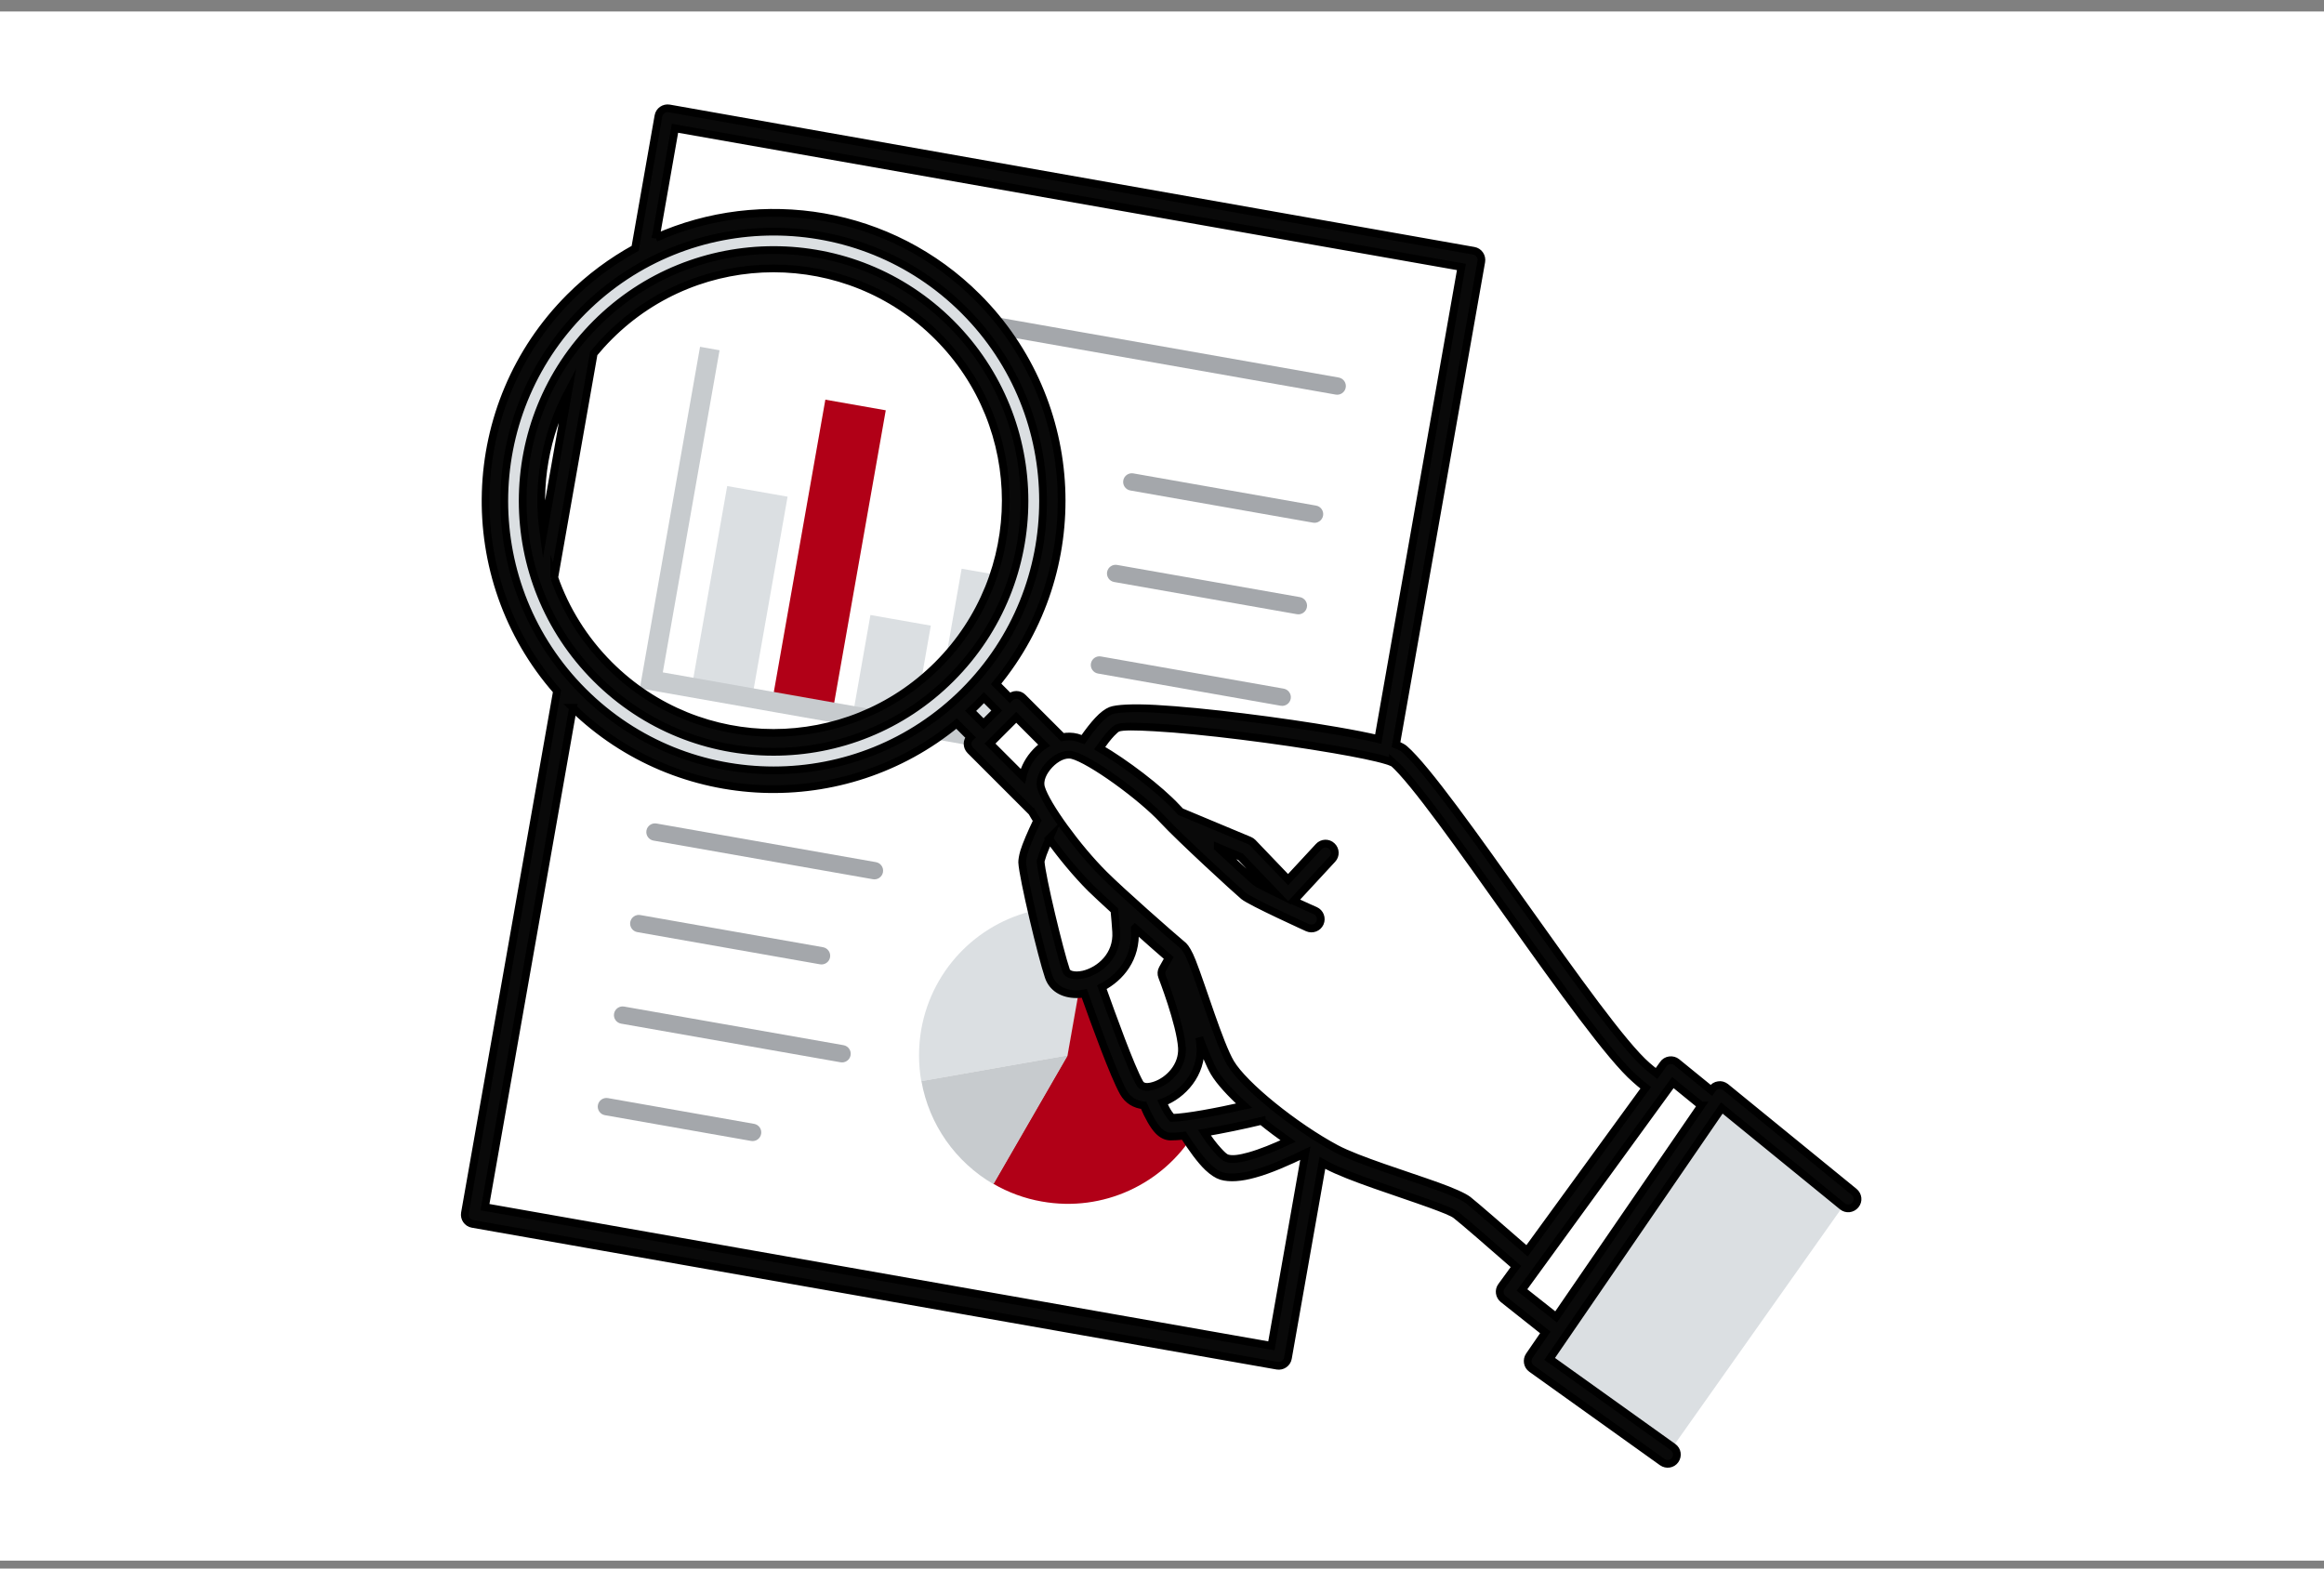 <svg width="120" height="81" viewBox="0 0 120 81" fill="none" xmlns="http://www.w3.org/2000/svg">
<rect x="0" y="0" width="120" height="81" fill="#808080" stroke="none"/>
<rect width="120" height="80" transform="translate(0 0.593)" fill="white"/>
<path fill-rule="evenodd" clip-rule="evenodd" d="M67.94 59.267L66.035 70.06L24.483 62.736L29.282 35.526L29.767 36.065C35.383 41.682 44.513 41.682 50.129 36.065C55.746 30.449 55.746 21.319 50.129 15.703C45.556 11.129 38.663 10.275 33.227 13.151L34.476 6.079L76.027 13.402L71.552 38.77C71.903 38.86 72.127 38.95 72.217 39.022C74.446 40.954 82.255 53.247 84.753 55.394L85.642 56.104L86.28 55.224L88.473 57.003L80.439 68.712L77.914 66.708L78.921 65.324L76.872 63.545C76.414 63.158 75.946 62.763 75.488 62.377L75.317 62.269C74.239 61.676 70.258 60.579 68.749 59.771L67.931 59.276L67.94 59.267ZM30.225 18.021C32.508 15.191 36.012 13.376 39.93 13.376C46.822 13.376 52.412 18.965 52.412 25.857C52.412 32.749 46.822 38.339 39.93 38.339C34.458 38.339 29.803 34.807 28.131 29.892L30.225 18.021Z" fill="white"/>
<path fill-rule="evenodd" clip-rule="evenodd" d="M31.232 57.588L38.78 58.918C39.023 58.963 39.257 58.801 39.301 58.558C39.346 58.316 39.185 58.082 38.942 58.037L31.394 56.707C31.151 56.662 30.917 56.824 30.872 57.067C30.828 57.309 30.989 57.543 31.232 57.588ZM32.068 52.861L43.399 54.856C43.642 54.901 43.875 54.739 43.92 54.497C43.965 54.254 43.803 54.02 43.561 53.975L32.229 51.98C31.987 51.935 31.753 52.097 31.708 52.34C31.663 52.583 31.825 52.816 32.068 52.861ZM32.903 48.134L42.339 49.797C42.581 49.842 42.815 49.68 42.86 49.437C42.905 49.195 42.743 48.961 42.501 48.916L33.065 47.254C32.822 47.209 32.589 47.371 32.544 47.613C32.499 47.856 32.661 48.09 32.903 48.134ZM33.739 43.408L45.071 45.403C45.313 45.448 45.547 45.286 45.592 45.043C45.637 44.801 45.475 44.567 45.232 44.522L33.901 42.527C33.658 42.482 33.425 42.644 33.38 42.886C33.335 43.129 33.496 43.363 33.739 43.408ZM56.69 34.781L66.125 36.444C66.368 36.489 66.601 36.327 66.646 36.084C66.691 35.842 66.529 35.608 66.287 35.563L56.851 33.901C56.609 33.855 56.375 34.017 56.33 34.26C56.285 34.502 56.447 34.736 56.69 34.781ZM57.525 30.054L66.961 31.717C67.203 31.762 67.437 31.6 67.482 31.357C67.527 31.115 67.365 30.881 67.122 30.836L57.687 29.174C57.444 29.129 57.211 29.291 57.166 29.533C57.121 29.776 57.283 30.009 57.525 30.054ZM58.361 25.328L67.796 26.99C68.039 27.035 68.272 26.873 68.317 26.631C68.362 26.388 68.201 26.154 67.958 26.11L58.523 24.447C58.28 24.402 58.046 24.564 58.001 24.807C57.956 25.049 58.118 25.283 58.361 25.328ZM51.037 17.213L68.965 20.376C69.207 20.421 69.441 20.26 69.486 20.017C69.531 19.774 69.369 19.541 69.126 19.496L51.199 16.333C50.956 16.288 50.723 16.45 50.678 16.692C50.633 16.935 50.795 17.168 51.037 17.213Z" fill="#A4A7AB"/>
<path fill-rule="evenodd" clip-rule="evenodd" d="M95.438 61.916L88.806 56.506L79.353 70.282L86.101 75.107L95.429 61.916H95.438ZM53.733 46.954C54.03 48.275 54.407 49.722 54.596 50.27C54.749 50.719 55.225 50.899 55.782 50.836L55.135 54.502L47.569 55.832C47.416 54.952 47.416 54.044 47.569 53.163C48.144 49.919 50.669 47.511 53.733 46.954ZM48.413 37.51C42.788 41.616 34.844 41.131 29.767 36.054C24.151 30.438 24.151 21.308 29.767 15.691C35.384 10.075 44.514 10.075 50.13 15.691C55.027 20.589 55.656 28.164 52.008 33.736L51.586 36.144L52.152 36.71L50.723 38.139L48.386 37.725L48.422 37.51H48.413ZM51.801 29.755C53.221 25.432 52.206 20.481 48.773 17.048C43.903 12.178 35.995 12.178 31.124 17.048C26.254 21.919 26.254 29.827 31.124 34.697C34.934 38.507 40.614 39.334 45.232 37.177L44.028 36.962L44.945 31.759L48.063 32.307L47.443 35.838L47.82 35.542C47.982 35.407 48.144 35.263 48.306 35.128L48.71 34.742L49.654 29.368L51.801 29.746V29.755ZM40.667 25.648L37.549 25.1L35.716 35.497L38.834 36.045L40.667 25.648Z" fill="#DBDFE2"/>
<path fill-rule="evenodd" clip-rule="evenodd" d="M55.782 50.833L56.285 50.725C56.788 52.118 57.894 55.227 58.424 56.17C58.613 56.503 58.972 56.638 59.376 56.593C59.754 57.536 60.131 58.201 60.446 58.201C60.679 58.201 61.003 58.174 61.38 58.12L61.65 58.543C60.041 61.131 56.977 62.613 53.796 62.047C52.916 61.895 52.062 61.58 51.289 61.131L55.126 54.481L55.773 50.815L55.782 50.833ZM45.736 21.188L42.617 20.639L39.868 36.239L42.986 36.787L45.736 21.188Z" fill="#B10017"/>
<path fill-rule="evenodd" clip-rule="evenodd" d="M47.578 55.83C47.973 58.068 49.339 60.009 51.298 61.15L55.135 54.5L47.569 55.83H47.578ZM48.647 37.328L50.336 37.624L50.786 38.074L50.444 38.415L50.615 38.586L47.641 38.065V38.02L48.323 37.579L48.638 37.328H48.647ZM44.343 37.543L33.038 35.548L36.147 17.909L37.154 18.088L34.224 34.722L45.978 36.797C45.448 37.094 44.909 37.346 44.343 37.552V37.543Z" fill="#C7CBCE"/>
<path fill-rule="evenodd" clip-rule="evenodd" d="M32.796 12.825C31.591 13.49 30.45 14.325 29.426 15.35C23.854 20.921 23.63 29.844 28.761 35.685L24.007 62.644C23.962 62.904 24.133 63.156 24.394 63.201L65.945 70.524C66.206 70.569 66.457 70.398 66.502 70.138L68.282 60.047C68.362 60.092 68.443 60.136 68.524 60.181C69.665 60.792 72.2 61.574 73.862 62.176C74.5 62.41 75.003 62.599 75.192 62.751C75.596 63.066 76.926 64.225 78.274 65.402L77.528 66.427C77.376 66.633 77.42 66.921 77.618 67.083L79.793 68.808L78.966 70.012C78.822 70.228 78.867 70.524 79.083 70.677L85.831 75.503C86.047 75.655 86.344 75.611 86.496 75.395C86.649 75.179 86.604 74.883 86.388 74.73L80.017 70.174L88.905 57.216L95.132 62.293C95.339 62.464 95.635 62.428 95.806 62.221C95.977 62.014 95.941 61.718 95.734 61.547L89.102 56.138C88.995 56.057 88.86 56.012 88.734 56.039C88.599 56.057 88.482 56.129 88.41 56.245L88.365 56.308L86.577 54.853C86.478 54.772 86.344 54.736 86.209 54.754C86.074 54.772 85.957 54.844 85.885 54.952L85.535 55.437C85.346 55.293 85.184 55.158 85.05 55.041C83.819 53.981 81.275 50.404 78.759 46.864C76.189 43.243 73.646 39.657 72.514 38.678C72.442 38.615 72.298 38.534 72.083 38.453L76.486 13.508C76.531 13.247 76.36 12.995 76.099 12.951L34.557 5.6C34.296 5.555 34.045 5.726 34 5.986L32.796 12.825ZM29.587 36.548L25.041 62.338C29.596 63.138 65.649 69.5 65.649 69.5L67.401 59.552C66.493 59.993 65.559 60.406 64.759 60.622C64.085 60.81 63.492 60.855 63.07 60.73C62.863 60.667 62.629 60.514 62.378 60.28C61.991 59.912 61.551 59.301 61.129 58.645C60.85 58.681 60.616 58.69 60.437 58.69C60.239 58.69 60.014 58.6 59.808 58.384C59.574 58.142 59.304 57.674 59.053 57.081C58.604 57.036 58.235 56.812 58.011 56.416C57.516 55.536 56.537 52.84 55.989 51.303C55.854 51.33 55.719 51.339 55.584 51.339C54.883 51.339 54.344 51.016 54.147 50.431C53.796 49.407 52.816 45.3 52.781 44.528C52.781 44.42 52.807 44.231 52.879 43.98C52.996 43.602 53.239 43.036 53.553 42.38C53.455 42.227 53.365 42.074 53.284 41.931C53.275 41.931 53.266 41.913 53.257 41.904L50.103 38.75C49.914 38.561 49.914 38.255 50.103 38.076L49.393 37.366C43.606 42.137 35.051 41.868 29.578 36.548H29.587ZM87.835 57.09L86.379 55.904L78.589 66.615L80.35 68.008L87.844 57.09H87.835ZM71.921 39.388C71.921 39.388 71.741 39.307 71.606 39.271C71.049 39.1 70.07 38.902 68.875 38.696C66.053 38.21 62.063 37.698 59.61 37.563C58.657 37.51 57.965 37.492 57.714 37.59C57.624 37.626 57.516 37.734 57.39 37.86C57.202 38.058 56.995 38.327 56.779 38.633C58.082 39.388 59.862 40.736 60.769 41.715C60.823 41.778 60.895 41.841 60.967 41.922L64.516 43.404C64.579 43.431 64.633 43.467 64.678 43.512L66.511 45.426L68.093 43.719C68.273 43.521 68.578 43.512 68.767 43.692C68.965 43.872 68.974 44.177 68.794 44.366L66.799 46.523C67.401 46.801 67.913 47.026 67.913 47.026C68.156 47.134 68.264 47.421 68.156 47.664C68.048 47.906 67.76 48.014 67.518 47.906C67.518 47.906 64.588 46.576 64.22 46.271C63.86 45.974 60.895 43.252 60.068 42.353C58.927 41.122 56.303 39.226 55.369 38.992C54.964 38.893 54.515 39.145 54.191 39.486C53.868 39.828 53.634 40.286 53.76 40.691C54.021 41.571 55.629 43.791 57.013 45.166C57.876 46.028 60.383 48.239 61.111 48.85C61.2 48.931 61.38 49.209 61.551 49.65C62.063 50.944 62.962 53.918 63.537 54.889C64.229 56.057 66.862 58.178 68.992 59.319C70.106 59.912 72.577 60.667 74.203 61.251C74.976 61.529 75.569 61.79 75.803 61.97C76.198 62.284 77.51 63.425 78.849 64.594L84.978 56.174C84.771 56.012 84.582 55.859 84.439 55.724C83.18 54.637 80.566 50.998 77.996 47.376C75.488 43.845 73.026 40.34 71.921 39.37V39.388ZM65.145 57.881C64.22 58.106 63.124 58.33 62.189 58.492C62.423 58.851 62.665 59.175 62.899 59.426C63.07 59.615 63.222 59.768 63.357 59.813C63.645 59.903 64.049 59.831 64.507 59.705C65.118 59.534 65.819 59.247 66.511 58.923C66.044 58.591 65.577 58.24 65.145 57.89V57.881ZM61.928 53.586C61.955 53.756 61.973 53.909 61.982 54.053C62.072 55.446 61.057 56.551 60.032 56.928C60.14 57.153 60.239 57.36 60.347 57.513C60.401 57.593 60.482 57.683 60.518 57.728C61.272 57.71 62.845 57.414 64.238 57.099C63.528 56.452 62.98 55.85 62.701 55.383C62.477 55.005 62.207 54.34 61.928 53.586ZM58.595 47.942V48.041C58.693 49.479 57.849 50.485 56.896 50.98C57.435 52.48 58.37 55.086 58.846 55.931C58.99 56.191 59.331 56.156 59.664 56.039C60.356 55.796 61.084 55.059 61.03 54.107C60.949 52.858 60.005 50.431 60.005 50.431C59.952 50.297 59.961 50.153 60.032 50.027L60.347 49.47C59.961 49.138 59.295 48.553 58.604 47.933L58.595 47.942ZM54.182 43.297C54.048 43.602 53.931 43.872 53.85 44.096C53.787 44.267 53.742 44.465 53.733 44.483C53.778 45.255 54.713 49.138 55.045 50.108C55.081 50.225 55.18 50.288 55.288 50.324C55.476 50.386 55.71 50.378 55.953 50.324C56.779 50.126 57.714 49.344 57.633 48.113C57.615 47.79 57.579 47.403 57.543 47.008C57.04 46.55 56.6 46.136 56.321 45.867C55.593 45.139 54.811 44.195 54.173 43.306L54.182 43.297ZM62.881 43.764C63.788 44.608 64.651 45.399 64.831 45.543C64.948 45.633 65.325 45.831 65.783 46.055L64.058 44.249L62.881 43.755V43.764ZM53.913 38.48L52.475 37.042L51.118 38.399L52.807 40.089C52.906 39.639 53.149 39.199 53.49 38.839C53.616 38.705 53.76 38.579 53.913 38.48ZM49.788 35.712C44.361 41.14 35.536 41.14 30.109 35.712C24.681 30.285 24.681 21.46 30.109 16.033C35.536 10.605 44.361 10.605 49.788 16.033C55.216 21.46 55.216 30.285 49.788 35.712ZM49.105 35.029C54.164 29.97 54.164 21.766 49.105 16.707C44.046 11.648 35.842 11.648 30.783 16.707C25.724 21.766 25.724 29.97 30.783 35.029C35.842 40.089 44.046 40.089 49.105 35.029ZM33.856 12.286C39.328 9.841 45.978 10.857 50.462 15.341C55.926 20.804 56.249 29.476 51.433 35.317L52.143 36.027C52.331 35.838 52.637 35.838 52.816 36.027L54.856 38.067C55.108 38.022 55.36 38.022 55.602 38.085C55.692 38.112 55.8 38.148 55.926 38.192C56.204 37.788 56.465 37.456 56.699 37.204C56.941 36.943 57.175 36.773 57.355 36.701C57.651 36.584 58.496 36.539 59.655 36.602C62.135 36.737 66.17 37.249 69.027 37.743C69.863 37.887 70.6 38.031 71.166 38.166L75.461 13.786L34.853 6.624L33.856 12.295V12.286ZM28.617 29.835L30.657 18.252C30.909 17.947 31.169 17.659 31.457 17.372C36.138 12.69 43.741 12.69 48.422 17.372C53.104 22.053 53.104 29.656 48.422 34.337C43.741 39.019 36.138 39.019 31.457 34.337C30.145 33.025 29.192 31.471 28.617 29.826V29.835ZM50.795 36.036C50.687 36.153 50.57 36.269 50.462 36.377C50.354 36.485 50.237 36.602 50.121 36.71L50.786 37.375L51.469 36.692L50.804 36.027L50.795 36.036ZM29.336 20.247L28.06 27.499C27.718 25.037 28.15 22.494 29.336 20.247Z" fill="#090909" stroke="black" stroke-width="0.4" stroke-miterlimit="10"/>
</svg>
